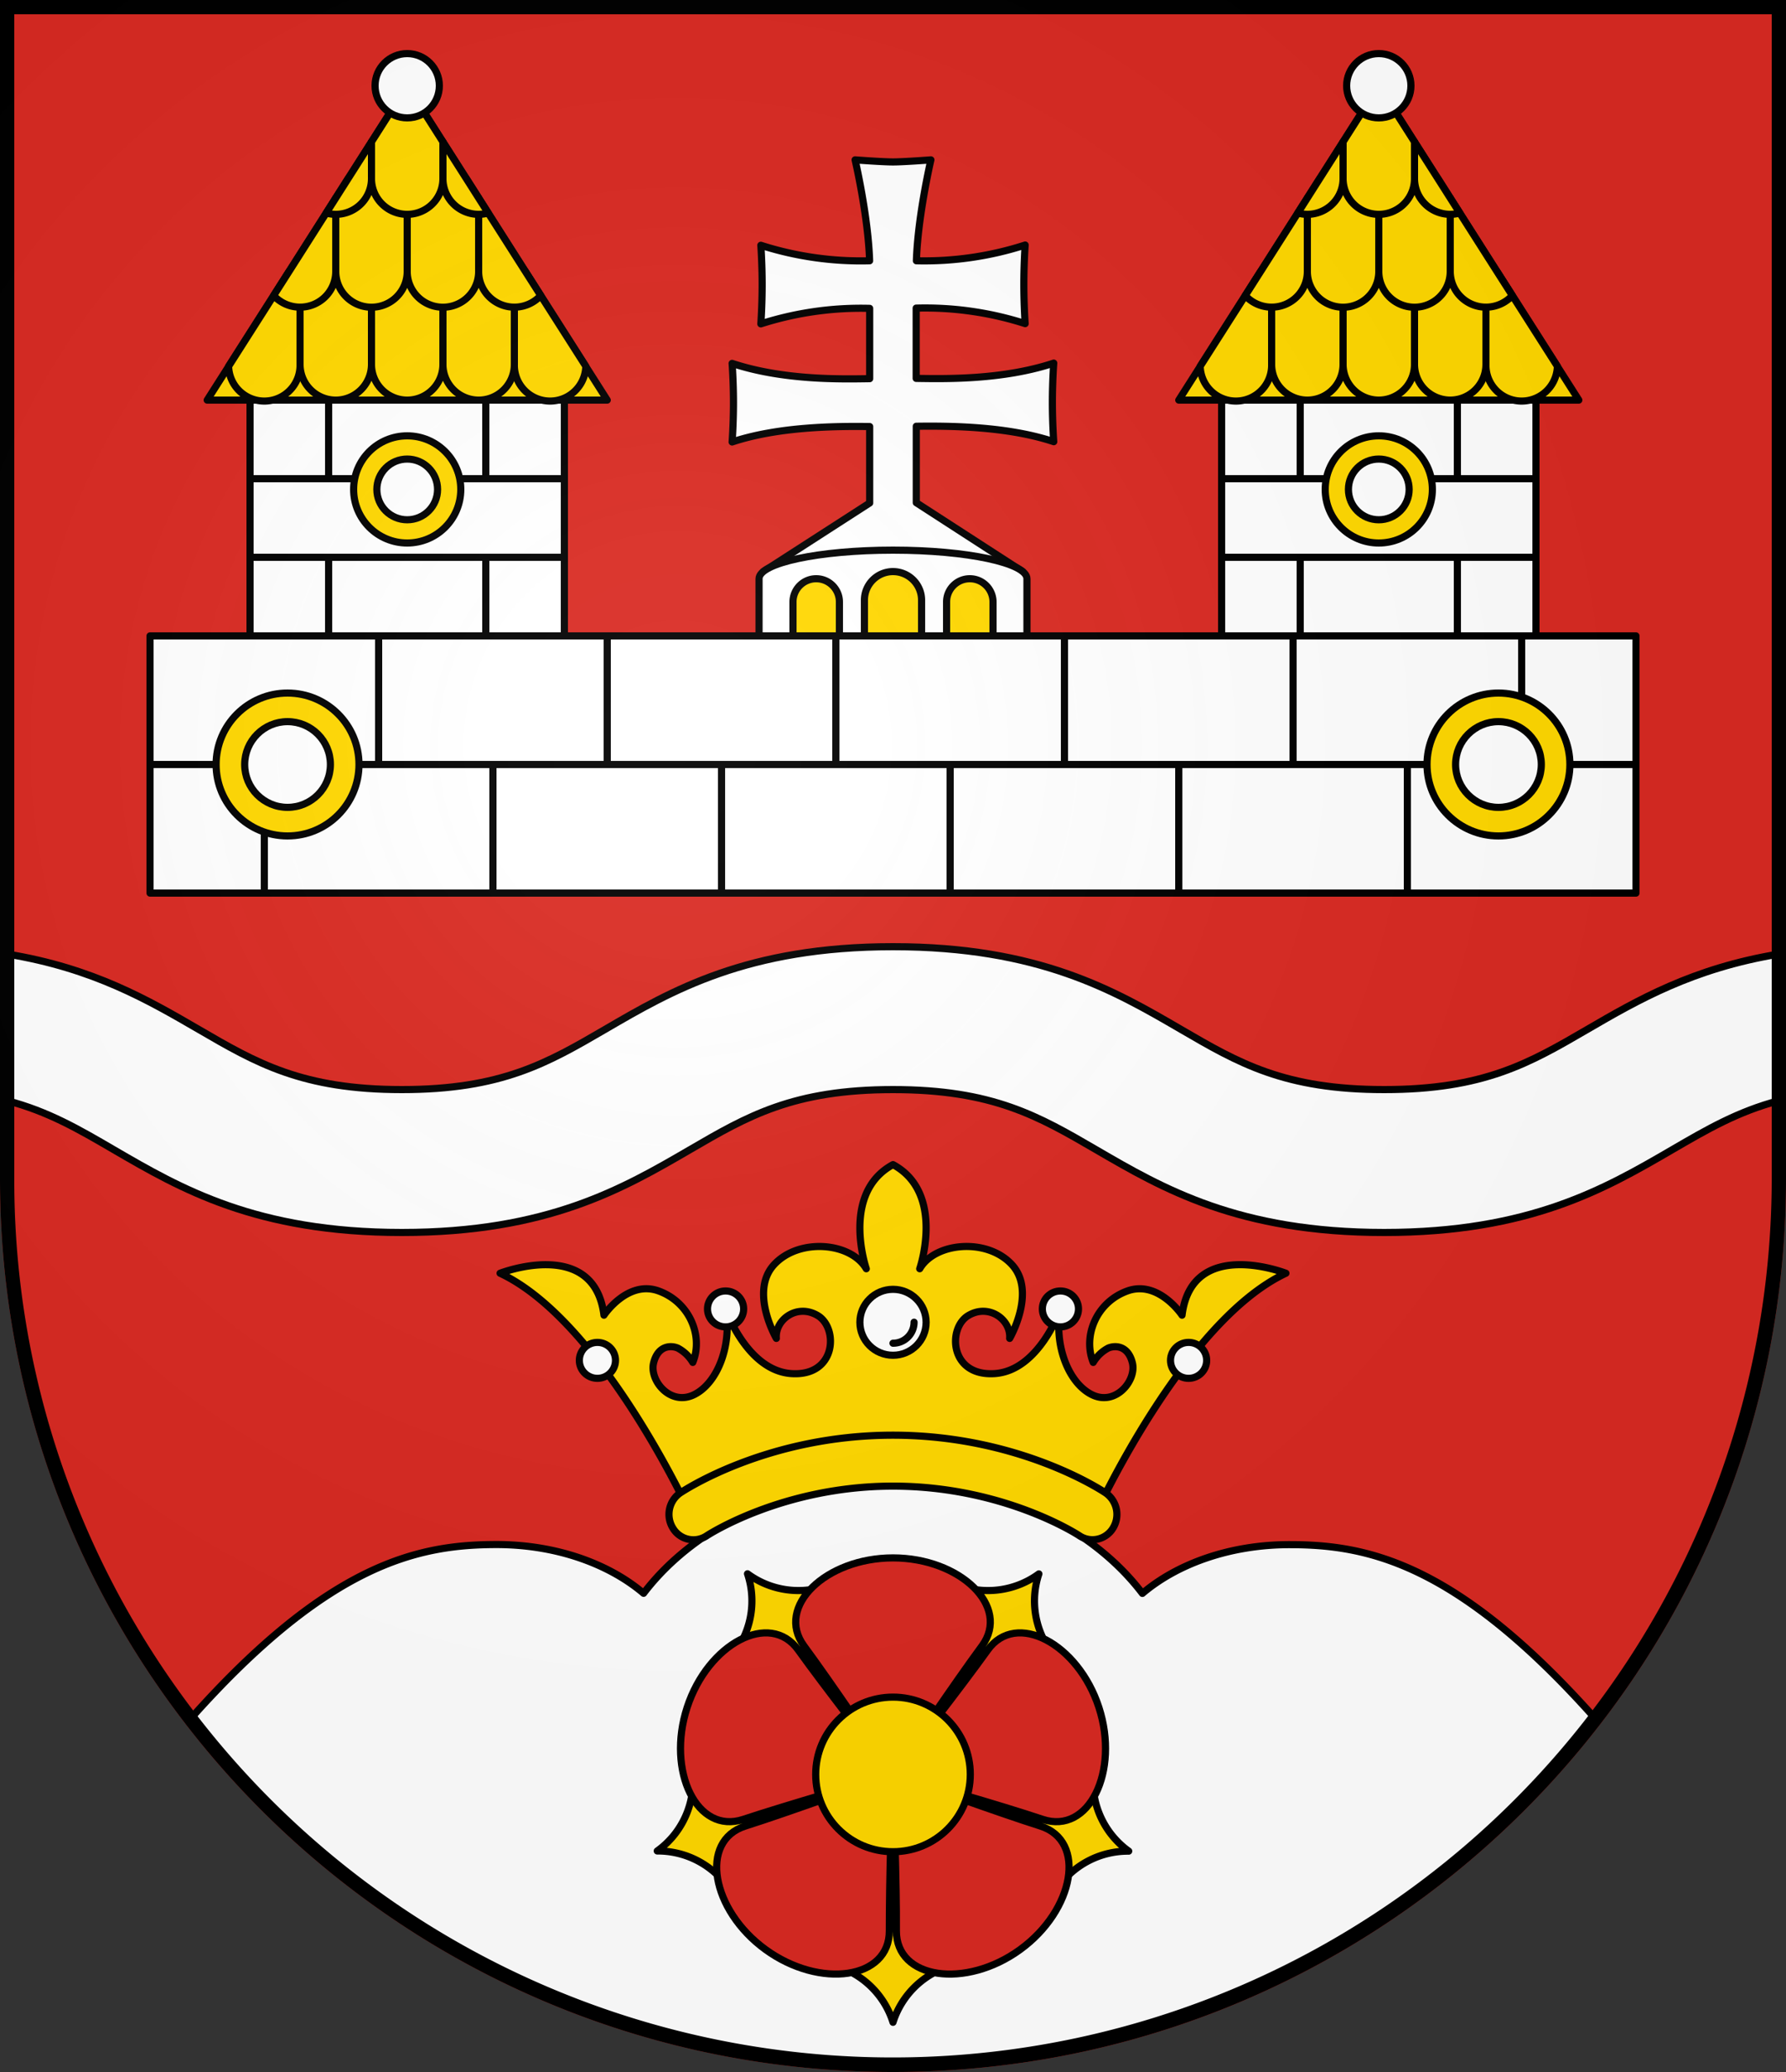 <?xml version="1.0" encoding="UTF-8"?>
<svg xmlns="http://www.w3.org/2000/svg" xmlns:xlink="http://www.w3.org/1999/xlink" width="500" height="580" viewBox="0 0 500 580">
  <rect x="0" y="0" width="500" height="580" fill="#333333" stroke="none"/>
  <defs>
    <radialGradient id="radial-gradient" cx="189.74" cy="208.61" r="270.74" gradientUnits="userSpaceOnUse">
      <stop offset="0" stop-color="#fff" stop-opacity="0.25"/>
      <stop offset="0.2" stop-color="#fff" stop-opacity="0.2"/>
      <stop offset="0.6" stop-color="#6b6b6b" stop-opacity="0.13"/>
      <stop offset="1" stop-opacity="0.13"/>
    </radialGradient>
  </defs>
  <title>Coat of Arms of Ružinov</title>
  <g id="coa_ruzinov">
    <path id="field" d="M500,330V0H0V330C0,468.07,111.93,580,250,580S500,468.07,500,330Z" fill="#d92a22"/>
    <g id="coa">
      <path d="M53,481.5a248.53,248.53,0,0,0,394,0c-39.33-44.37-64.59-49.12-86-49.12-16.56,0-31.36,5.31-41.18,13.65-14.31-18.81-40.22-31.38-69.82-31.38S194.49,427.22,180.18,446c-9.82-8.34-24.62-13.65-41.18-13.65C117.6,432.38,92.34,437.13,53,481.5Z" fill="#fff" stroke="#000" stroke-linecap="round" stroke-linejoin="round" stroke-width="2"/>
      <g>
        <path d="M308.58,509.51A24,24,0,0,1,306,498.44l-11.7-36.05a24,24,0,0,1-3.46-21.82A24.08,24.08,0,0,1,269,444h-37.9a24,24,0,0,1-21.83-3.46,24,24,0,0,1-3.46,21.84L194,498.45a24,24,0,0,1-10,19.68,24.12,24.12,0,0,1,19.7,10l30.66,22.29A24,24,0,0,1,250,566.09a24.06,24.06,0,0,1,15.63-15.64l30.67-22.27a24,24,0,0,1,19.69-10A24,24,0,0,1,308.58,509.51Z" fill="gold" stroke="#000" stroke-linecap="round" stroke-linejoin="round" stroke-width="2"/>
        <path d="M291.92,509.28c12.94,4.3,21.54-13.42,15.73-31.31s-23.19-27.18-31.13-16.09c-3.71,5.18-9.34,12.62-14.47,19.29-.33-.25-.65-.51-1-.74,4.76-6.94,10.09-14.59,13.87-19.71,8.09-11-6.11-24.63-24.92-24.63s-33,13.65-24.92,24.63c3.78,5.12,9.11,12.77,13.87,19.71-.34.23-.67.49-1,.74-5.12-6.67-10.76-14.11-14.47-19.29-7.94-11.09-25.31-1.8-31.12,16.09s2.78,35.61,15.72,31.31c6-2,15-4.72,23-7.1.12.4.25.79.39,1.18-7.93,2.81-16.74,5.88-22.82,7.8-13,4.12-9.53,23.52,5.68,34.57s34.74,8.36,34.64-5.28c0-6.37.14-15.7.37-24.11.21,0,.41,0,.62,0s.41,0,.62,0c.23,8.41.42,17.74.37,24.11-.09,13.64,19.42,16.34,34.64,5.28s18.68-30.45,5.68-34.57c-6.07-1.92-14.89-5-22.82-7.8.14-.39.28-.78.39-1.18C277,504.56,285.88,507.26,291.92,509.28Z" fill="#d92a22" stroke="#000" stroke-linecap="round" stroke-linejoin="round" stroke-width="2"/>
        <circle cx="250" cy="496.7" r="21.64" fill="gold" stroke="#000" stroke-linecap="round" stroke-linejoin="round" stroke-width="2"/>
      </g>
      <g>
        <path d="M330.92,368.15s-6.6-9.92-15.31-6.78-12.51,12.65-9.56,20a10.73,10.73,0,0,1,4.18-4c1.83-.79,5.52-.87,6.78,4.09s-4.7,12.27-11.38,8.91-10.64-14.15-8.74-24c0,0-6,17.41-18.55,18.14s-13.06-12.79-7.27-16.25,12,1.15,11.59,6.39c0,0,7.59-13.07.64-20.64s-21.5-6.3-25.82,1.14c0,0,7.27-21.18-7.48-29.15-14.75,8-7.48,29.15-7.48,29.15-4.32-7.44-18.86-8.7-25.82-1.14s.64,20.64.64,20.64c-.42-5.24,5.79-9.85,11.59-6.39s5.27,17-7.27,16.25-18.55-18.14-18.55-18.14c1.9,9.86-2.07,20.66-8.74,24s-12.65-3.95-11.38-8.91,4.95-4.88,6.78-4.09a10.73,10.73,0,0,1,4.18,4c3-7.34-.85-16.84-9.56-20s-15.31,6.78-15.31,6.78c-2.74-22-29.08-11.74-29.08-11.74,28.66,13.42,53.44,67.73,53.44,67.73L250,408l56.56,16.14s24.78-54.31,53.44-67.73C360,356.41,333.66,346.13,330.92,368.15Z" fill="gold" stroke="#000" stroke-linecap="round" stroke-linejoin="round" stroke-width="2"/>
        <path d="M305.85,431a6.62,6.62,0,0,1-3.7-1.14C301.89,429.69,281,416,250,416s-51.95,13.76-52.16,13.9a6.69,6.69,0,0,1-9.45-2.13,7.3,7.3,0,0,1,2-9.84c1-.66,24.35-16.19,59.59-16.19s58.61,15.53,59.59,16.19a7.31,7.31,0,0,1,2,9.86A6.77,6.77,0,0,1,305.85,431Z" fill="gold" stroke="#000" stroke-linecap="round" stroke-linejoin="round" stroke-width="2"/>
        <ellipse cx="167.25" cy="380.8" rx="5.06" ry="5.03" fill="#fff" stroke="#000" stroke-linecap="round" stroke-linejoin="round" stroke-width="2"/>
        <ellipse cx="203.13" cy="366.4" rx="5.06" ry="5.03" fill="#fff" stroke="#000" stroke-linecap="round" stroke-linejoin="round" stroke-width="2"/>
        <ellipse cx="332.75" cy="380.8" rx="5.06" ry="5.03" fill="#fff" stroke="#000" stroke-linecap="round" stroke-linejoin="round" stroke-width="2"/>
        <ellipse cx="296.87" cy="366.4" rx="5.06" ry="5.03" fill="#fff" stroke="#000" stroke-linecap="round" stroke-linejoin="round" stroke-width="2"/>
        <g>
          <ellipse cx="250" cy="370.14" rx="9.27" ry="9.23" fill="#fff" stroke="#000" stroke-linecap="round" stroke-linejoin="round" stroke-width="2"/>
          <path d="M250,376a5.89,5.89,0,0,0,5.9-5.88" fill="none" stroke="#000" stroke-linecap="round" stroke-linejoin="round" stroke-width="2"/>
        </g>
      </g>
      <path d="M498,267.06c-24.15,4-39.58,12.93-53.61,21.09C428.21,297.57,415.44,305,387.5,305s-40.72-7.43-56.89-16.85C312,277.3,290.81,265,250,265s-62,12.3-80.6,23.15c-16.18,9.42-29,16.85-56.89,16.85s-40.72-7.43-56.89-16.85C41.58,280,26.15,271,2,267.06v41.05c11.48,3,20.06,8,29.89,13.74C50.54,332.7,71.69,345,112.5,345s61.95-12.3,80.61-23.15C209.28,312.43,222.06,305,250,305s40.72,7.43,56.9,16.85C325.54,332.7,346.68,345,387.5,345s61.95-12.3,80.61-23.15c9.83-5.72,18.41-10.71,29.89-13.74Z" fill="#fff" stroke="#000" stroke-linecap="round" stroke-linejoin="round" stroke-width="2"/>
      <g>
        <rect x="42" y="178" width="416" height="72" stroke-width="2" stroke="#000" stroke-linecap="round" stroke-linejoin="round" fill="#fff"/>
        <line x1="43" y1="214" x2="457" y2="214" fill="none" stroke="#000" stroke-linejoin="round" stroke-width="2"/>
        <line x1="394" y1="214" x2="394" y2="250" fill="none" stroke="#000" stroke-linejoin="round" stroke-width="2"/>
        <line x1="330" y1="214" x2="330" y2="250" fill="none" stroke="#000" stroke-linejoin="round" stroke-width="2"/>
        <line x1="266" y1="214" x2="266" y2="250" fill="none" stroke="#000" stroke-linejoin="round" stroke-width="2"/>
        <line x1="202" y1="214" x2="202" y2="250" fill="none" stroke="#000" stroke-linejoin="round" stroke-width="2"/>
        <line x1="138" y1="214" x2="138" y2="250" fill="none" stroke="#000" stroke-linejoin="round" stroke-width="2"/>
        <line x1="74" y1="214" x2="74" y2="250" fill="none" stroke="#000" stroke-linejoin="round" stroke-width="2"/>
        <line x1="426" y1="178" x2="426" y2="214" fill="none" stroke="#000" stroke-linejoin="round" stroke-width="2"/>
        <line x1="362" y1="178" x2="362" y2="214" fill="none" stroke="#000" stroke-linejoin="round" stroke-width="2"/>
        <line x1="298" y1="178" x2="298" y2="214" fill="none" stroke="#000" stroke-linejoin="round" stroke-width="2"/>
        <line x1="234" y1="178" x2="234" y2="214" fill="none" stroke="#000" stroke-linejoin="round" stroke-width="2"/>
        <line x1="170" y1="178" x2="170" y2="214" fill="none" stroke="#000" stroke-linejoin="round" stroke-width="2"/>
        <line x1="106" y1="178" x2="106" y2="214" fill="none" stroke="#000" stroke-linejoin="round" stroke-width="2"/>
        <g>
          <circle cx="419.5" cy="214" r="20" fill="gold" stroke="#000" stroke-linecap="round" stroke-linejoin="round" stroke-width="2"/>
          <circle cx="419.5" cy="214" r="12" fill="#fff" stroke="#000" stroke-linecap="round" stroke-linejoin="round" stroke-width="2"/>
        </g>
        <g>
          <circle cx="80.5" cy="214" r="20" fill="gold" stroke="#000" stroke-linecap="round" stroke-linejoin="round" stroke-width="2"/>
          <circle cx="80.5" cy="214" r="12" fill="#fff" stroke="#000" stroke-linecap="round" stroke-linejoin="round" stroke-width="2"/>
        </g>
      </g>
      <g>
        <g>
          <rect x="342" y="112" width="88" height="66" stroke-width="2" stroke="#000" stroke-linecap="round" stroke-linejoin="round" fill="#fff"/>
          <line x1="342" y1="156" x2="430" y2="156" fill="none" stroke="#000" stroke-linejoin="round" stroke-width="2"/>
          <line x1="342" y1="134" x2="430" y2="134" fill="none" stroke="#000" stroke-linejoin="round" stroke-width="2"/>
          <line x1="364" y1="112" x2="364" y2="134" fill="none" stroke="#000" stroke-linejoin="round" stroke-width="2"/>
          <line x1="408" y1="156" x2="408" y2="178" fill="none" stroke="#000" stroke-linejoin="round" stroke-width="2"/>
          <line x1="364" y1="156" x2="364" y2="178" fill="none" stroke="#000" stroke-linejoin="round" stroke-width="2"/>
          <line x1="408" y1="112" x2="408" y2="134" fill="none" stroke="#000" stroke-linejoin="round" stroke-width="2"/>
        </g>
        <g>
          <polygon points="330 112 386 24 442 112 330 112" fill="gold" stroke="#000" stroke-linecap="round" stroke-linejoin="round" stroke-width="2"/>
          <g>
            <path d="M406,76H396v26a10,10,0,0,0,20,0V76Z" fill="gold" stroke="#000" stroke-linecap="round" stroke-linejoin="round" stroke-width="2"/>
            <path d="M423.38,82.73,419.09,76H416v26a10,10,0,0,0,20,.53Z" fill="gold" stroke="#000" stroke-linecap="round" stroke-linejoin="round" stroke-width="2"/>
            <path d="M352.91,76l-4.29,6.73L336,102.53a10,10,0,0,0,20-.53V76Z" fill="gold" stroke="#000" stroke-linecap="round" stroke-linejoin="round" stroke-width="2"/>
            <path d="M386,76H376v26a10,10,0,0,0,20,0V76Z" fill="gold" stroke="#000" stroke-linecap="round" stroke-linejoin="round" stroke-width="2"/>
            <path d="M366,76H356v26a10,10,0,0,0,20,0V76Z" fill="gold" stroke="#000" stroke-linecap="round" stroke-linejoin="round" stroke-width="2"/>
          </g>
          <g>
            <path d="M419.09,76,408.67,59.63,406,55.43V76a10,10,0,0,0,17.38,6.73Z" fill="gold" stroke="#000" stroke-linecap="round" stroke-linejoin="round" stroke-width="2"/>
            <path d="M363.33,59.63,352.91,76l-4.29,6.73A10,10,0,0,0,366,76V55.43Z" fill="gold" stroke="#000" stroke-linecap="round" stroke-linejoin="round" stroke-width="2"/>
            <path d="M402.55,50H386V76a10,10,0,0,0,20,0V55.43Z" fill="gold" stroke="#000" stroke-linecap="round" stroke-linejoin="round" stroke-width="2"/>
            <path d="M376,50h-6.55L366,55.43V76a10,10,0,0,0,20,0V50Z" fill="gold" stroke="#000" stroke-linecap="round" stroke-linejoin="round" stroke-width="2"/>
          </g>
          <g>
            <path d="M406,55.43,402.55,50,396,39.71V50a10,10,0,0,0,10,10,10.18,10.18,0,0,0,2.67-.37Z" fill="gold" stroke="#000" stroke-linecap="round" stroke-linejoin="round" stroke-width="2"/>
            <path d="M369.45,50,366,55.43l-2.67,4.2A10.18,10.18,0,0,0,366,60a10,10,0,0,0,10-10V39.71Z" fill="gold" stroke="#000" stroke-linecap="round" stroke-linejoin="round" stroke-width="2"/>
            <path d="M386,24,376,39.71V50a10,10,0,0,0,20,0V39.71Z" fill="gold" stroke="#000" stroke-linecap="round" stroke-linejoin="round" stroke-width="2"/>
          </g>
        </g>
        <circle cx="386" cy="24" r="9" fill="#fff" stroke="#000" stroke-linecap="round" stroke-linejoin="round" stroke-width="2"/>
        <circle cx="386" cy="137" r="15" fill="gold" stroke="#000" stroke-linecap="round" stroke-linejoin="round" stroke-width="2"/>
        <circle cx="386" cy="137" r="8.5" fill="#fff" stroke="#000" stroke-linecap="round" stroke-linejoin="round" stroke-width="2"/>
      </g>
      <g>
        <g>
          <rect x="70" y="112" width="88" height="66" stroke-width="2" stroke="#000" stroke-linecap="round" stroke-linejoin="round" fill="#fff"/>
          <line x1="70" y1="156" x2="158" y2="156" fill="none" stroke="#000" stroke-linejoin="round" stroke-width="2"/>
          <line x1="70" y1="134" x2="158" y2="134" fill="none" stroke="#000" stroke-linejoin="round" stroke-width="2"/>
          <line x1="92" y1="112" x2="92" y2="134" fill="none" stroke="#000" stroke-linejoin="round" stroke-width="2"/>
          <line x1="136" y1="156" x2="136" y2="178" fill="none" stroke="#000" stroke-linejoin="round" stroke-width="2"/>
          <line x1="92" y1="156" x2="92" y2="178" fill="none" stroke="#000" stroke-linejoin="round" stroke-width="2"/>
          <line x1="136" y1="112" x2="136" y2="134" fill="none" stroke="#000" stroke-linejoin="round" stroke-width="2"/>
        </g>
        <g>
          <polygon points="58 112 114 24 170 112 58 112" fill="gold" stroke="#000" stroke-linecap="round" stroke-linejoin="round" stroke-width="2"/>
          <g>
            <path d="M134,76H124v26a10,10,0,0,0,20,0V76Z" fill="gold" stroke="#000" stroke-linecap="round" stroke-linejoin="round" stroke-width="2"/>
            <path d="M151.38,82.73,147.09,76H144v26a10,10,0,0,0,20,.53Z" fill="gold" stroke="#000" stroke-linecap="round" stroke-linejoin="round" stroke-width="2"/>
            <path d="M80.91,76l-4.29,6.73L64,102.53A10,10,0,0,0,84,102V76Z" fill="gold" stroke="#000" stroke-linecap="round" stroke-linejoin="round" stroke-width="2"/>
            <path d="M114,76H104v26a10,10,0,0,0,20,0V76Z" fill="gold" stroke="#000" stroke-linecap="round" stroke-linejoin="round" stroke-width="2"/>
            <path d="M94,76H84v26a10,10,0,0,0,20,0V76Z" fill="gold" stroke="#000" stroke-linecap="round" stroke-linejoin="round" stroke-width="2"/>
          </g>
          <g>
            <path d="M147.09,76,136.67,59.63,134,55.43V76a10,10,0,0,0,17.38,6.73Z" fill="gold" stroke="#000" stroke-linecap="round" stroke-linejoin="round" stroke-width="2"/>
            <path d="M91.33,59.63,80.91,76l-4.29,6.73A10,10,0,0,0,94,76V55.43Z" fill="gold" stroke="#000" stroke-linecap="round" stroke-linejoin="round" stroke-width="2"/>
            <path d="M130.55,50H114V76a10,10,0,0,0,20,0V55.43Z" fill="gold" stroke="#000" stroke-linecap="round" stroke-linejoin="round" stroke-width="2"/>
            <path d="M104,50H97.45L94,55.43V76a10,10,0,0,0,20,0V50Z" fill="gold" stroke="#000" stroke-linecap="round" stroke-linejoin="round" stroke-width="2"/>
          </g>
          <g>
            <path d="M134,55.43,130.55,50,124,39.71V50a10,10,0,0,0,10,10,10.18,10.18,0,0,0,2.67-.37Z" fill="gold" stroke="#000" stroke-linecap="round" stroke-linejoin="round" stroke-width="2"/>
            <path d="M97.45,50,94,55.43l-2.67,4.2A10.18,10.18,0,0,0,94,60a10,10,0,0,0,10-10V39.71Z" fill="gold" stroke="#000" stroke-linecap="round" stroke-linejoin="round" stroke-width="2"/>
            <path d="M114,24,104,39.71V50a10,10,0,0,0,20,0V39.71Z" fill="gold" stroke="#000" stroke-linecap="round" stroke-linejoin="round" stroke-width="2"/>
          </g>
        </g>
        <circle cx="114" cy="24" r="9" fill="#fff" stroke="#000" stroke-linecap="round" stroke-linejoin="round" stroke-width="2"/>
        <circle cx="114" cy="137" r="15" fill="gold" stroke="#000" stroke-linecap="round" stroke-linejoin="round" stroke-width="2"/>
        <circle cx="114" cy="137" r="8.5" fill="#fff" stroke="#000" stroke-linecap="round" stroke-linejoin="round" stroke-width="2"/>
      </g>
      <g>
        <path d="M295,123.64s-.38-5.07-.38-11,.38-11,.38-11c-14.27,4.73-30.3,4.41-38.51,4.28V86.25A91.88,91.88,0,0,1,287,90.59s-.37-5.06-.37-11,.37-11,.37-11A91.92,91.92,0,0,1,256.55,73c.39-12.5,4.06-28.25,4.06-28.25s-7.58.58-10.61.58-10.61-.58-10.61-.58S243.06,60.5,243.45,73A91.92,91.92,0,0,1,213,68.66s.37,5.07.37,11-.37,11-.37,11a91.88,91.88,0,0,1,30.47-4.34V106c-8.21.13-24.24.45-38.51-4.28,0,0,.38,5.06.38,11s-.38,11-.38,11c13.09-4.35,29.25-4.44,38.51-4.32v21.4L213.68,160h72.64l-29.8-19.28v-21.4C265.78,119.2,281.94,119.29,295,123.64Z" fill="#fff" stroke="#000" stroke-linecap="round" stroke-linejoin="round" stroke-width="2"/>
        <path d="M250,154c-20.71,0-37.5,3.58-37.5,8v16h75V162C287.5,157.58,270.71,154,250,154Z" fill="#fff" stroke="#000" stroke-linecap="round" stroke-linejoin="round" stroke-width="2"/>
        <path d="M250,160h0a8,8,0,0,1,8,8v10a0,0,0,0,1,0,0H242a0,0,0,0,1,0,0V168A8,8,0,0,1,250,160Z" fill="gold" stroke="#000" stroke-linecap="round" stroke-linejoin="round" stroke-width="2"/>
        <path d="M228.5,162h0a6.5,6.5,0,0,1,6.5,6.5V178a0,0,0,0,1,0,0H222a0,0,0,0,1,0,0v-9.5A6.5,6.5,0,0,1,228.5,162Z" fill="gold" stroke="#000" stroke-linecap="round" stroke-linejoin="round" stroke-width="2"/>
        <path d="M271.5,162h0a6.5,6.5,0,0,1,6.5,6.5V178a0,0,0,0,1,0,0H265a0,0,0,0,1,0,0v-9.5A6.5,6.5,0,0,1,271.5,162Z" fill="gold" stroke="#000" stroke-linecap="round" stroke-linejoin="round" stroke-width="2"/>
      </g>
    </g>
    <g id="border">
      <path d="M496,4V330A246.06,246.06,0,0,1,23.33,425.75,244.37,244.37,0,0,1,4,330V4H496m4-4H0V330C0,468.07,111.93,580,250,580S500,468.07,500,330V0Z"/>
    </g>
  </g>
  <g id="effect" opacity="0.3">
    <path id="gloss" d="M500,330V0H0V330C0,468.07,111.93,580,250,580S500,468.07,500,330Z" fill="url(#radial-gradient)"/>
  </g>
</svg>
